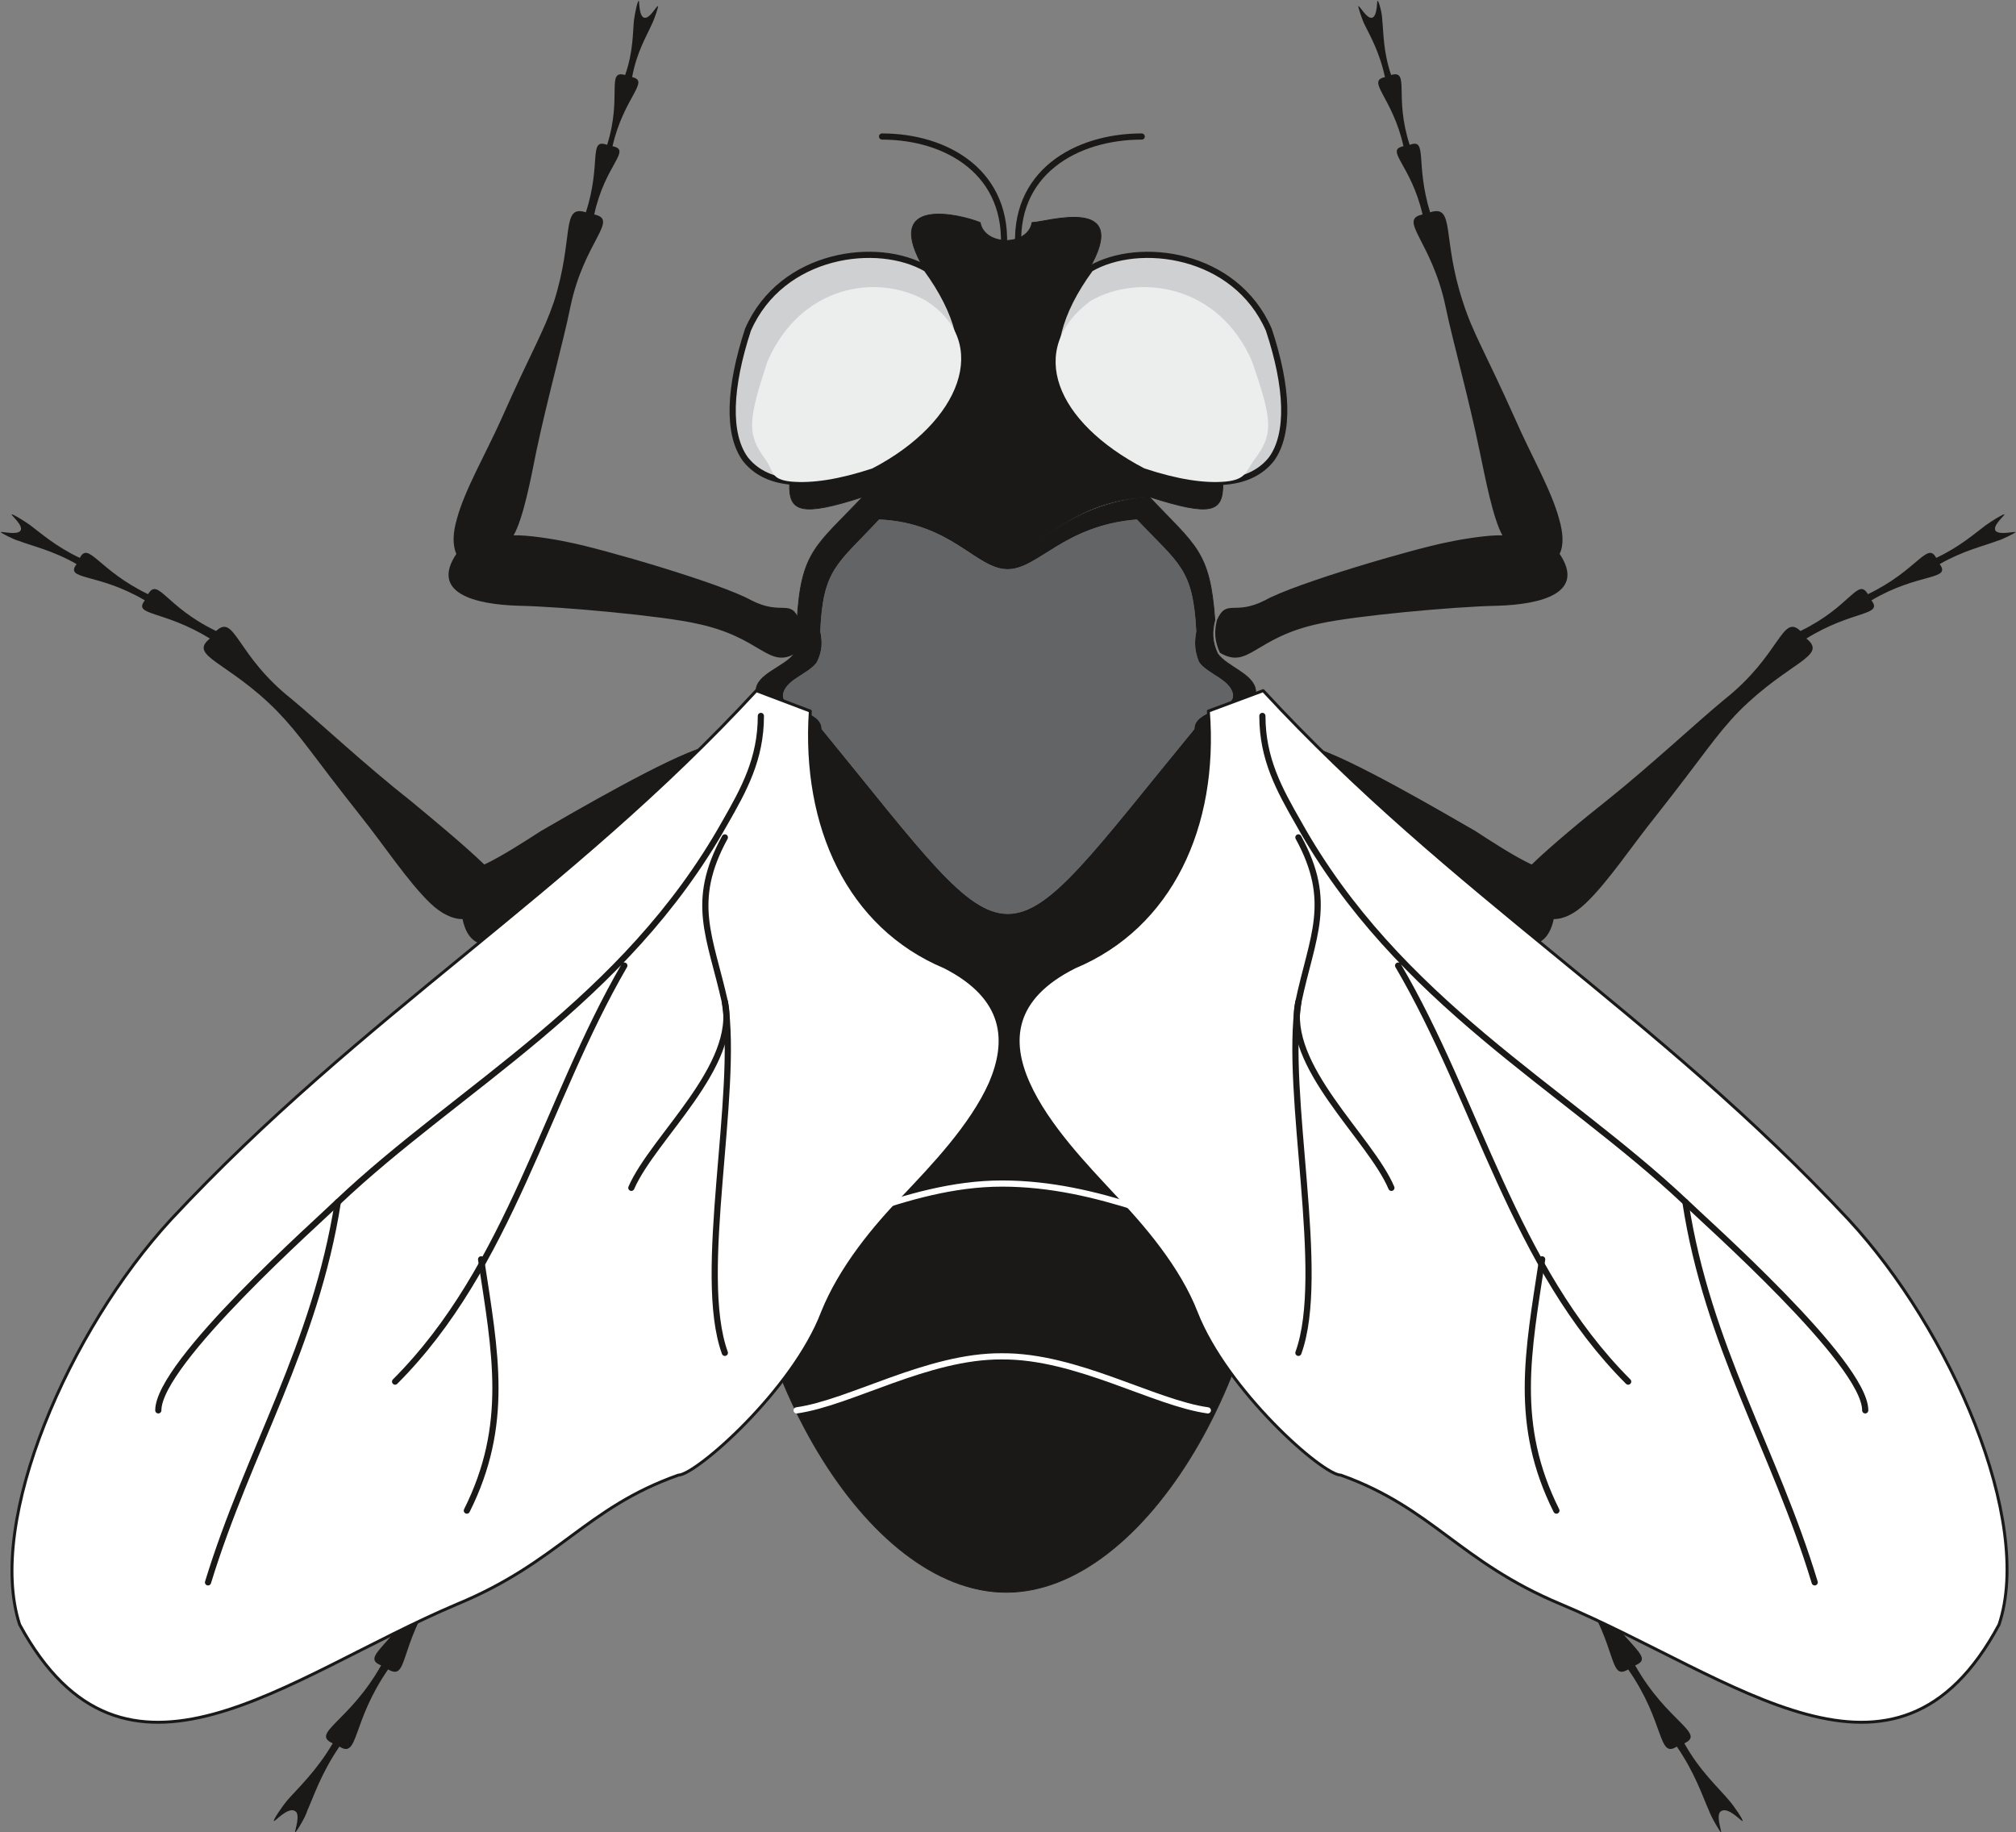 <svg xmlns="http://www.w3.org/2000/svg" xml:space="preserve" width="75.01mm" height="257.65" fill-rule="evenodd" stroke-linejoin="round" stroke-width="28.222" preserveAspectRatio="xMidYMid" version="1.2" viewBox="0 0 7501 6817"><rect x="0" y="0" width="7501" height="6817" fill="#808080" stroke="none"/><defs class="ClipPathGroup"><clipPath id="a" clipPathUnits="userSpaceOnUse"><path d="M0 0h7501v6817H0z"/></clipPath></defs><g class="SlideGroup"><g class="Slide" clip-path="url(#a)"><g class="Page"><g class="com.sun.star.drawing.ClosedBezierShape"><path fill="none" d="M3 3h3085v6818H3z" class="BoundingBox"/><path fill="#1B1918" d="M2964 2429c-107 64-127-58-374-109-124-28-499-63-661-66-165-5-328-48-231-193-15-33-13-79 2-130 28-106 107-242 165-371 115-259 155-318 196-437 76-239 25-363 119-333 59-183 8-277 79-251 57-181-5-280 67-260 31-88 28-160 33-205 3-23 13-73 18-71 2 2 0 58 20 63 21 5 46-46 51-43 3 0-13 48-23 68-18 41-56 102-73 196 68 15-31 74-73 257 73 15-28 68-68 254 94 20-38 99-89 345-25 125-86 343-127 539-20 100-48 247-84 310 48-2 147 13 206 26 119 23 565 152 679 216 114 58 145-8 178 73 10 41 10 77-10 122Zm0 0Zm2 409c-86 54-137 36-353 135-117 71-435 310-565 421-129 110-292 196-327 26-38 0-79-20-120-59-84-81-170-213-261-327-183-231-219-295-310-389-183-185-331-203-249-269-174-107-288-84-242-142-176-104-300-74-254-135-89-51-168-68-214-86-20-5-70-31-68-33 2-3 61 12 73-5 13-18-33-56-33-61 3-3 48 25 69 40 38 28 94 79 185 122 33-63 69 46 254 135 38-64 64 46 253 137 71-66 73 89 282 254 101 84 274 246 442 378 81 67 203 168 274 237 66-31 155-89 211-125 109-63 471-274 605-312 242-99 313-127 363-71 28 35 13 94-15 129Zm0 0Zm115 496c12 81 10 10-77 149-83 143-548 630-655 737-57 53-181 137-240 208-38 122-76 300-122 414-89 234-170 504-228 652-115 292-28 454-137 429-140 206-102 333-178 289-137 198-109 333-181 287-68 99-96 186-119 237-8 28-43 83-46 83-2-7 23-71-2-81-26-13-71 38-76 38-8 0 33-58 48-76 40-46 109-109 170-213-84-38 61-79 180-290-81-33 51-76 163-289-122-21 18-125 96-425 39-149 36-238 87-582 25-173 35-361 96-473-104-104 10-249 153-343 170-114 542-403 656-515 231-219 234-427 340-384 44 36 66 79 72 148Z"/></g><g class="com.sun.star.drawing.ClosedBezierShape"><path fill="none" d="M4418 3h3083v6818H4418z" class="BoundingBox"/><path fill="#1B1918" d="M4539 2429c109 64 127-58 373-109 124-28 498-63 660-66 165-5 328-48 231-193 16-33 13-79-2-130-28-106-107-242-163-371-116-259-157-318-195-437-79-239-28-363-122-333-56-183-8-277-76-251-59-181 2-280-69-260-30-88-28-160-33-205 0-23-13-73-18-71-2 2 0 58-20 63s-46-46-51-43c-2 0 13 48 23 68 20 41 56 102 76 196-71 15 28 74 69 257-71 15 28 68 71 254-94 20 35 99 86 345 26 125 87 343 127 539 21 100 49 247 84 310-48-2-147 13-206 26-119 23-564 152-678 216-114 58-142-8-178 73-10 41-10 77 11 122Zm0 0Zm-3 409c86 54 140 36 356 135 114 71 431 310 561 421 129 110 292 196 328 26 38 0 78-20 119-59 85-81 171-213 263-327 182-231 218-295 309-389 186-185 331-203 249-269 173-107 287-84 242-142 175-104 299-74 254-135 89-51 167-68 213-86 20-5 71-31 69-33-3-3-61 12-74-5-13-18 33-56 33-61-3-3-48 25-69 40-38 28-94 79-185 122-33-63-69 46-254 135-38-64-63 46-251 137-69-66-74 89-282 254-102 84-275 246-440 378-85 67-207 168-278 237-66-31-155-89-210-125-110-63-468-274-605-312-241-99-310-127-363-71-28 35-13 94 15 129Zm0 0Zm-112 496c-14 81-9 10 74 149 84 143 549 630 655 737 56 53 181 137 239 208 38 122 76 300 122 414 89 234 173 504 229 652 114 292 27 454 139 429 138 206 103 333 176 289 138 198 110 333 181 287 68 99 96 186 119 237 10 28 43 83 46 83 2-7-23-71 2-81 26-13 72 38 77 38 7 0-33-58-49-76-38-46-109-109-167-213 81-38-64-79-183-290 81-33-51-76-164-289 123-21-17-125-94-425-40-149-38-238-89-582-25-173-35-361-96-473 104-104-10-249-152-343-168-114-542-403-656-515-231-219-231-427-340-384-43 36-66 79-69 148Z"/></g><g class="com.sun.star.drawing.ClosedBezierShape"><path fill="none" d="M2743 795h1999v5133H2743z" class="BoundingBox"/><path fill="#1B1918" d="M4276 1849c173 183 226 201 244 458-11 43-11 79 10 125 35 50 137 76 142 139 3 66-160 61-160 140-30 36-13 92 18 130-3 157-10 193-46 343-43 40-66 86-71 152-48 127-36 137-112 170-80 31-384 132-557 132-175 0-483-101-557-132-79-33-69-43-117-170-3-66-26-112-69-152-35-150-43-186-45-343 30-38 45-94 17-130 0-79-162-74-160-140 0-63 107-89 143-139 20-46 20-82 10-125 15-257 71-275 244-458 300 10 404 203 534 203 124 0 226-178 532-203Zm0 0ZM2745 4301c12-538 228-637 442-795 74 31 382 132 557 132 173 0 477-101 557-132 211 158 427 257 437 795 15 773-472 1624-994 1624-524 0-1011-851-999-1624Zm0 0Zm1304-3295c-242 327-132 569 199 741 124 39 226 54 302 54 0 104-41 122-272 48-298 10-405 203-534 203-130 0-234-193-534-203-229 74-275 56-272-48 79 0 178-15 302-54 329-172 438-414 202-741-170-284 137-206 205-178 16 89 178 89 193 0 51 0 376-106 209 178Z"/><path fill="none" stroke="#1B1918" stroke-linecap="round" stroke-width="3" d="M4276 1849c173 183 226 201 244 458-11 43-11 79 10 125 35 50 137 76 142 139 3 66-160 61-160 140-30 36-13 92 18 130-3 157-10 193-46 343-43 40-66 86-71 152-48 127-36 137-112 170-80 31-384 132-557 132-175 0-483-101-557-132-79-33-69-43-117-170-3-66-26-112-69-152-35-150-43-186-45-343 30-38 45-94 17-130 0-79-162-74-160-140 0-63 107-89 143-139 20-46 20-82 10-125 15-257 71-275 244-458 300 10 404 203 534 203 124 0 226-178 532-203Z"/><path fill="none" stroke="#1B1918" stroke-linecap="round" stroke-width="3" d="M2745 4301c12-538 228-637 442-795 74 31 382 132 557 132 173 0 477-101 557-132 211 158 427 257 437 795 15 773-472 1624-994 1624-524 0-1011-851-999-1624Zm1304-3295c-242 327-132 569 199 741 124 39 226 54 302 54 0 104-41 122-272 48-298 10-405 203-534 203-130 0-234-193-534-203-229 74-275 56-272-48 79 0 178-15 302-54 329-172 438-414 202-741-170-284 137-206 205-178 16 89 178 89 193 0 51 0 376-106 209 178Z"/></g><g class="com.sun.star.drawing.ClosedBezierShape"><path fill="none" d="M2714 936h2077v871H2714z" class="BoundingBox"/><path fill="#CFD0D2" d="M4057 1000c-242 331-130 570 200 744 126 41 225 56 304 48 78-7 134-38 170-84 68-94 61-267-10-481-125-287-484-332-664-227Zm0 0Zm-610 0c241 331 130 570-201 744-125 41-224 56-303 48-79-7-134-38-170-84-68-94-60-267 10-481 125-287 484-332 664-227Z"/><path fill="none" stroke="#1B1918" stroke-linecap="round" stroke-width="23" d="M4057 1000c-242 331-130 570 200 744 126 41 225 56 304 48 78-7 134-38 170-84 68-94 61-267-10-481-125-287-484-332-664-227Zm-610 0c241 331 130 570-201 744-125 41-224 56-303 48-79-7-134-38-170-84-68-94-60-267 10-481 125-287 484-332 664-227Z"/></g><g class="com.sun.star.drawing.ClosedBezierShape"><path fill="none" d="M2798 1068h1922v727H2798z" class="BoundingBox"/><path fill="#ECEDED" d="M4057 1120c-241 181-129 451 201 623 124 41 223 56 302 49 79-8 74-38 109-84 71-94 64-147-10-362-122-286-421-331-602-226Zm0 0Zm-610 0c241 155 129 451-201 623-124 41-224 56-302 49-79-8-64-38-97-84-70-94-62-147 8-362 124-286 411-331 592-226Z"/></g><g class="com.sun.star.drawing.ClosedBezierShape"><path fill="none" d="M2913 1933h1676v1469H2913z" class="BoundingBox"/><path fill="#636465" d="M4230 1933c158 167 209 182 221 416-7 41-7 71 10 114 31 46 122 66 127 125 0 56-144 53-144 125-753 917-636 917-1387 0 0-72-144-69-144-125 5-59 96-79 127-125 20-43 20-73 12-114 10-234 64-249 219-416 270 12 361 185 478 185 114 0 208-163 481-185Z"/></g><g class="com.sun.star.drawing.ClosedBezierShape"><path fill="none" d="M2913 1933h1676v1469H2913z" class="BoundingBox"/><path fill="#636465" d="M4230 1933c158 167 209 182 221 416-7 41-7 71 10 114 31 46 122 66 127 125 0 56-144 53-144 125-753 917-636 917-1387 0 0-72-144-69-144-125 5-59 96-79 127-125 20-43 20-73 12-114 10-234 64-249 219-416 270 12 361 185 478 185 114 0 208-163 481-185Z"/></g><g class="com.sun.star.drawing.ClosedBezierShape"><path fill="none" d="M39 2564h7436v3852H39z" class="BoundingBox"/><path fill="#FFF" d="M2524 5489c-345 122-444 323-823 480-642 272-1237 795-1628 76-126-388 186-1097 562-1506 716-768 1478-1210 2179-1969l201 76c-28 429 142 802 500 952 229 117 236 277 170 432-71 160-221 315-317 417-115 117-242 272-308 437-111 290-472 605-536 605Zm0 0Zm2465 0c341 122 442 323 818 480 648 272 1245 795 1631 76 129-388-181-1097-559-1506-716-768-1478-1210-2179-1969l-204 76c33 429-139 802-497 952-234 117-242 277-173 432 71 160 223 315 317 417 112 117 244 272 308 437 114 290 470 605 538 605Z"/><path fill="none" stroke="#1B1918" stroke-linecap="round" stroke-width="11" d="M2524 5489c-345 122-444 323-823 480-642 272-1237 795-1628 76-126-388 186-1097 562-1506 716-768 1478-1210 2179-1969l201 76c-28 429 142 802 500 952 229 117 236 277 170 432-71 160-221 315-317 417-115 117-242 272-308 437-111 290-472 605-536 605Zm2465 0c341 122 442 323 818 480 648 272 1245 795 1631 76 129-388-181-1097-559-1506-716-768-1478-1210-2179-1969l-204 76c33 429-139 802-497 952-234 117-242 277-173 432 71 160 223 315 317 417 112 117 244 272 308 437 114 290 470 605 538 605Z"/></g><g fill="none" class="com.sun.star.drawing.OpenBezierShape"><path d="M3270 496h991v453h-991z" class="BoundingBox"/><path stroke="#1B1918" stroke-linecap="round" stroke-width="23" d="M3734 936c25-293-211-428-452-428m508 428c-26-293 214-428 458-428"/></g><g fill="none" class="com.sun.star.drawing.OpenBezierShape"><path d="M577 2652h6376v3249H577z" class="BoundingBox"/><path stroke="#1B1918" stroke-linecap="round" stroke-width="23" d="M2831 2664c0 160-63 274-134 398-374 666-988 983-1440 1411-67 66-668 597-668 775m1734-1655c-294 506-426 1121-853 1548m1227-2025c-132 241-54 370 0 612 53 239-267 505-348 692"/><path stroke="#1B1918" stroke-linecap="round" stroke-width="23" d="M1257 4473c-84 536-333 925-483 1415m1016-1202c53 348 107 615-53 935m960-1893c53 345-107 1012 0 1306m2000-2370c0 160 63 274 134 398 371 666 986 983 1440 1411 67 66 669 597 669 775M5202 3593c297 506 429 1121 856 1548M4831 3116c132 241 51 370 0 612-53 239 267 505 346 692"/><path stroke="#1B1918" stroke-linecap="round" stroke-width="23" d="M6271 4473c82 536 333 925 481 1415M5738 4686c-53 348-107 615 53 935m-960-1893c-53 345 107 1012 0 1306"/></g><g fill="none" class="com.sun.star.drawing.OpenBezierShape"><path d="M2792 4392h1875v869H2792z" class="BoundingBox"/><path stroke="#FFF" stroke-linecap="round" stroke-width="23" d="M4654 4632c-254-63-562-228-926-228-363 0-691 205-924 228m1690 616c-201-28-488-203-766-201-277-2-564 173-764 201"/></g></g></g></g></svg>
